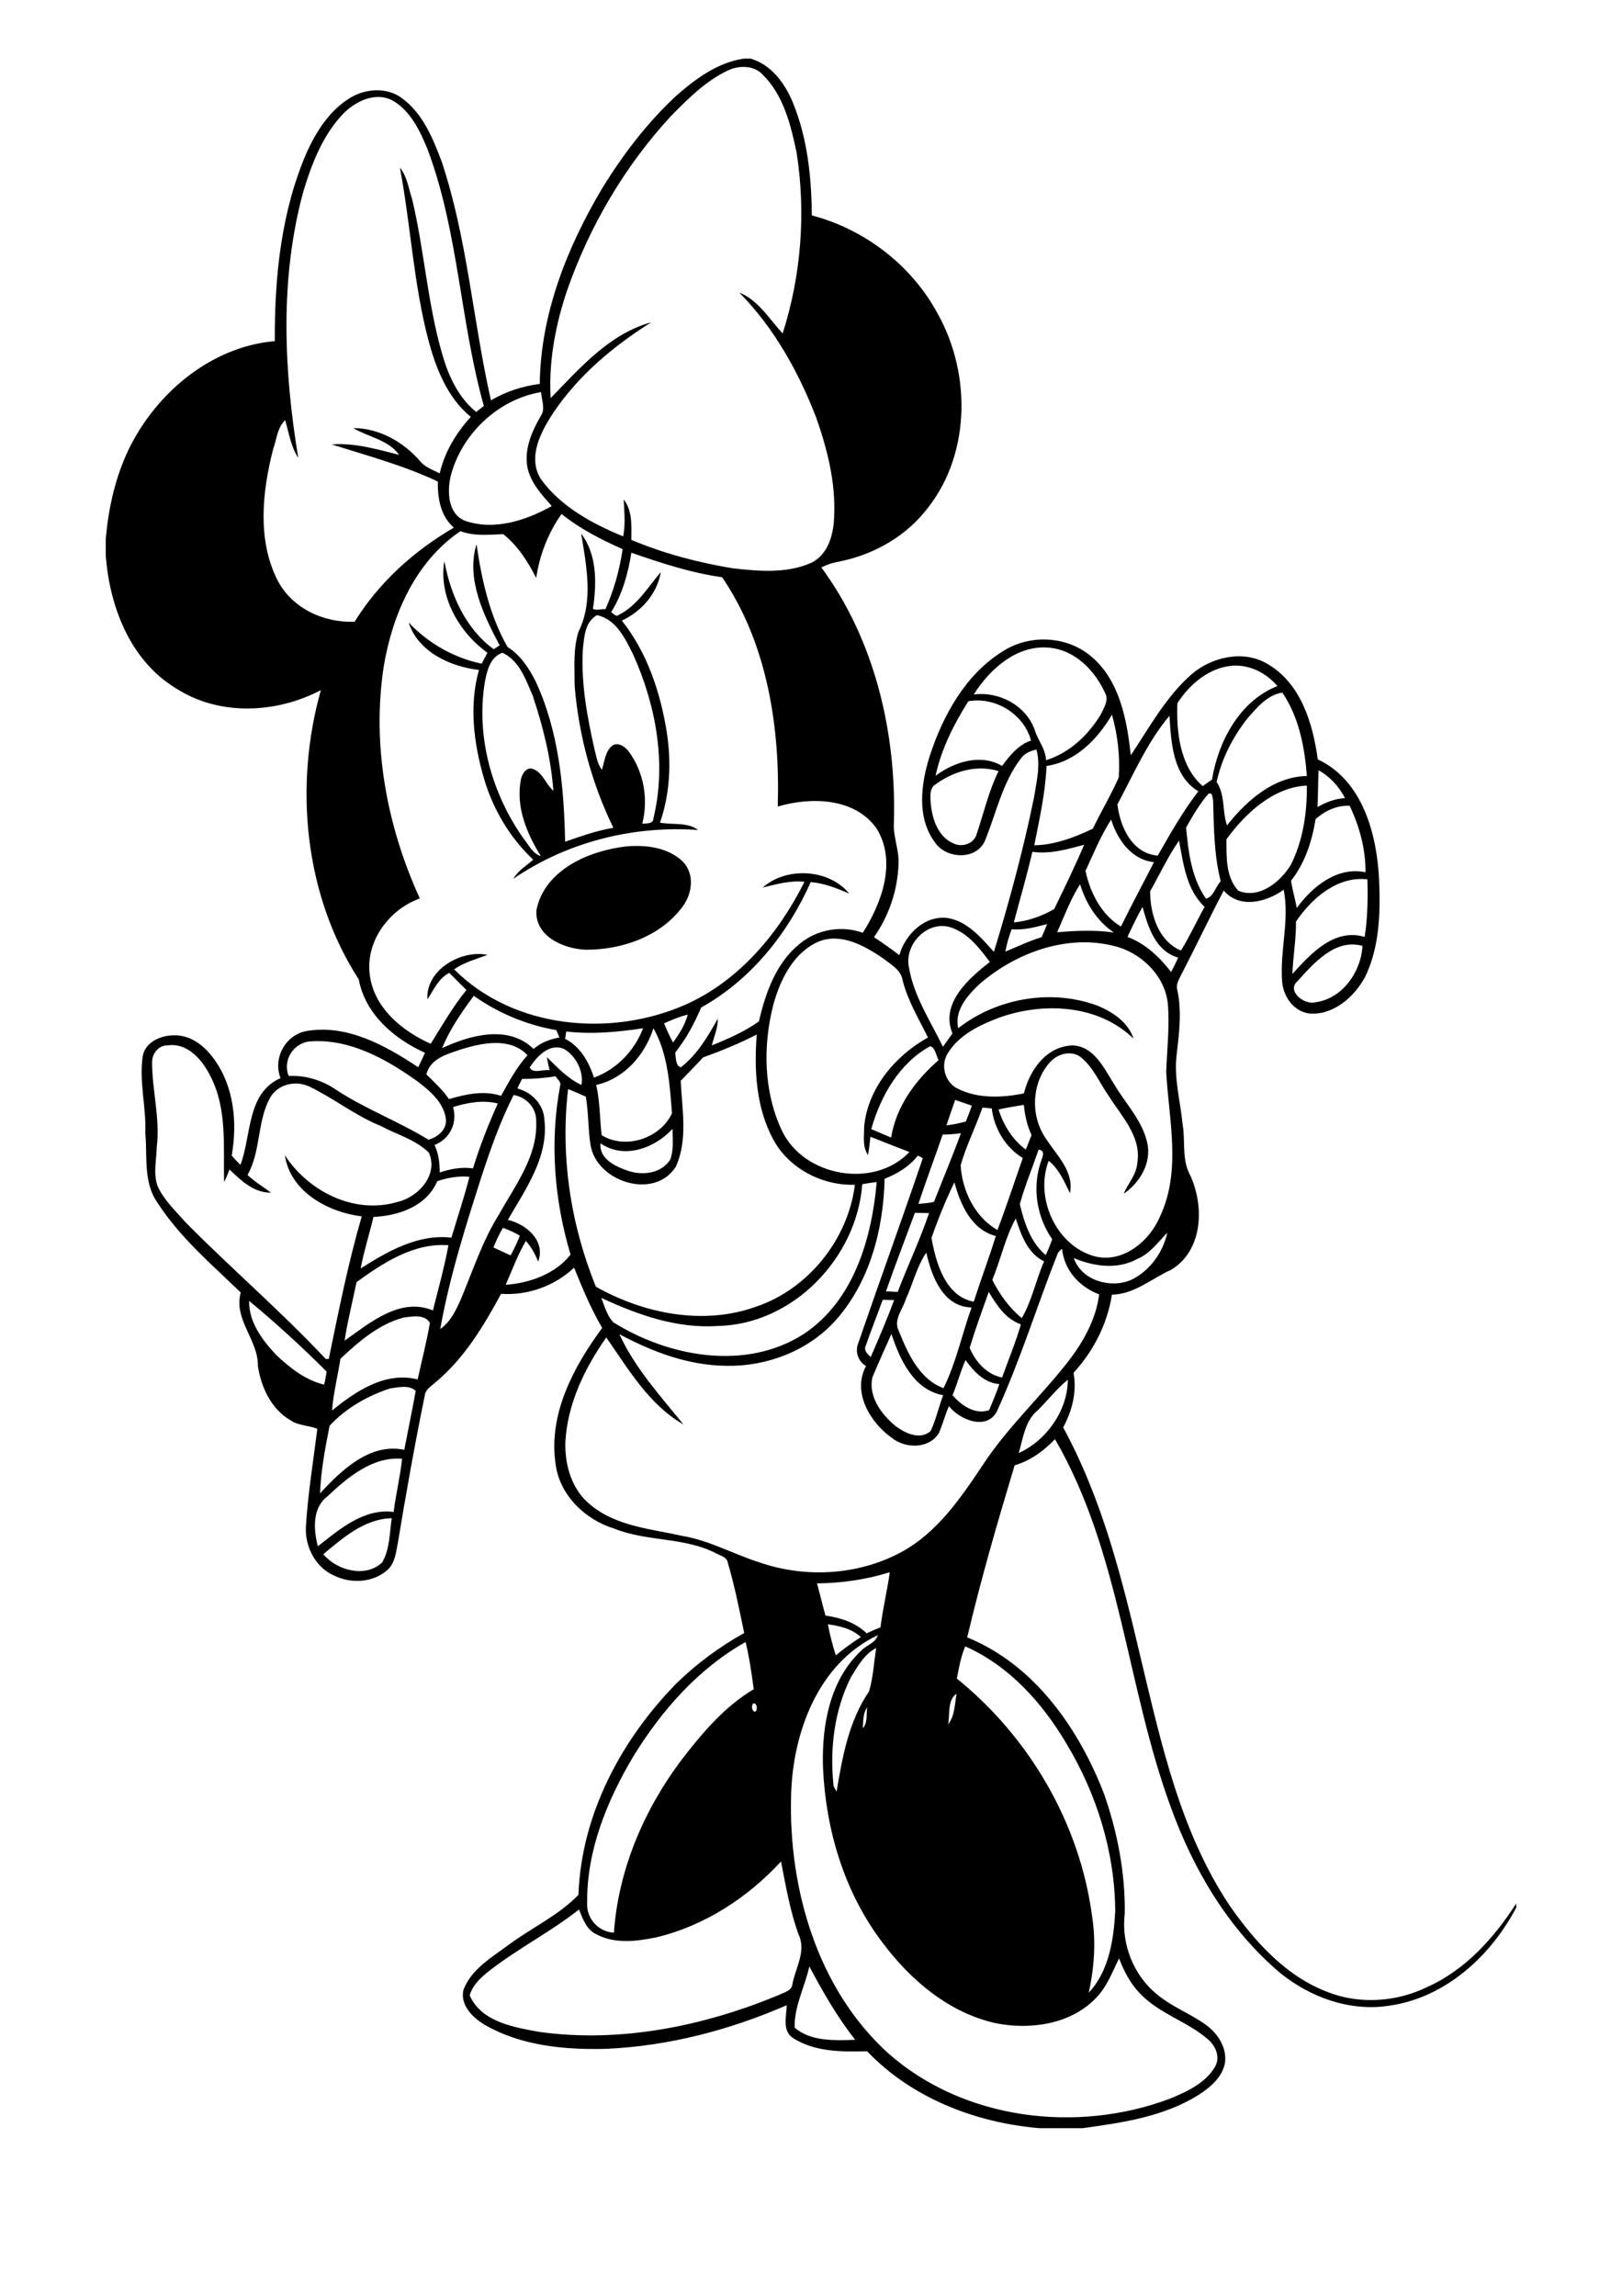 <?xml version="1.0" encoding="utf-8"?>
<!-- Generator: Adobe Illustrator 21.0.2, SVG Export Plug-In . SVG Version: 6.00 Build 0)  -->
<svg version="1.2" baseProfile="tiny" id="Layer_1" xmlns="http://www.w3.org/2000/svg" xmlns:xlink="http://www.w3.org/1999/xlink"
	 x="0px" y="0px" viewBox="0 0 595 842" overflow="scroll" xml:space="preserve">
<path d="M229.9,310.4c7.2-0.6,15.3,0.4,20.7,5.7c4.3,4.6,3.3,11.7-0.2,16.4c-8.1,11-22.4,15.9-35.6,15.8c-8.1-0.3-18.8-5-18-14.6
	C199.8,318.9,216.3,311.9,229.9,310.4 M296.9,721.2c-1.7,7.5-5.6,14.7-5.4,22.4c5.9,5.2,14.8,4.7,22.2,4.5
	C307.2,739.8,301.9,730.6,296.9,721.2 M240.8,710.5c-7.2,1.5-15.3,2.5-22-1.1c-3.7-1.7-5-5.7-6.4-9.1c-10.4,8.2-22.4,14.3-32.8,22.4
	c-3.1,2.4-6.2,5.2-7.3,9.1c4.3,9.8,16.3,11.7,25.6,13.4c29.7,4.1,60.2-2.1,87.7-13.5c1.9-1,4.9-1.5,5.1-4.1c1.1-5.9,5.1-12,2.3-18
	c-3.2-8.7-4.7-17.8-6.5-26.9C274.2,696,258.4,706.3,240.8,710.5 M316.5,633.8c1.9-2,1.2-5.1,1.6-7.7
	C316.5,628.4,316.7,631.3,316.5,633.8 M276.2,624.8c-0.6,0.9-0.4,2.5,0.6,3C278.2,627.6,277.7,624.1,276.2,624.8 M347.8,632.4
	c2.5-3.2,2.4-7.4,3.1-11.2C347.5,623.3,348.5,628.8,347.8,632.4 M312.1,615.2c-6,12-7.7,25.8-6.4,39c0,1.1,0.7,2,1.2,2.8
	c2.1-12.7,4.5-25.9,11.9-36.7c1.5-5.1,1.8-10.6,2.6-15.9C317.1,606.6,314.6,611.1,312.1,615.2 M351,615.6
	c26.6,21.5,45.1,53.1,49.6,87.1c1.5,9.4,0.8,18.9-1.2,28.1c7.4-7.9,9.1-19.3,9.7-29.7c-0.1-21.8-6.8-43.3-18-61.8
	c-8.8-14.9-21-28.4-37-35.5C352.5,607.4,351.8,611.5,351,615.6 M232.3,644.2c-9.6,16.1-17.1,34.5-16.9,53.4
	c-0.5,5.8,4,10.9,9.8,11.2c1.6-22.9,10.9-44.8,24.6-63.1c7.6-9.9,15.8-19.7,26.7-26.2c-0.8-5.8-1.6-11.6-3-17.3
	C256.1,612,242.6,627.4,232.3,644.2 M290.2,658.3c-1,34.3,9.6,71.1,35.6,94.7c27.7,24.5,69.2,29.5,103.3,16.7
	c6.3-2.6,13.2-5.7,16.7-11.9c1.9-3.5,0.1-7.5-2.7-9.9c-7.6-6.6-18-9.4-25-16.9c-3.5-3.6-5.8-8.1-7.6-12.8
	c-2.5,5.2-4.6,10.8-8.8,14.9c-9.3,9.4-23.9,11.4-36.4,8.9c-17.2-3.8-31.3-15.8-41.6-29.6c-14-18.4-20.8-41.4-21.8-64.2
	c-0.5-15.1,2.4-32,14-42.8c1.9-2.1,5.3-2.8,6.1-5.7C300,610.1,290.8,635.6,290.2,658.3 M303.7,595.7c0.7,3.8,1.7,7.6,2.9,11.4
	c2.9-2.4,6-4.7,9.2-6.7C312.5,597.3,307.9,596.3,303.7,595.7 M299.7,580.7c1.1,3.9,2,7.9,3.1,11.8c5.5,0.8,11,2.5,15.1,6.5
	c1.7-0.8,3.4-1.5,5.1-2.2c0.8-6.8,2.5-13.5,3.4-20.2C317.8,579.3,308.8,580.6,299.7,580.7 M118.6,570c5,6,15.5,8.8,21.6,3
	c2.8-4.8,2.7-10.8,3.5-16.2C133.8,557,125.9,563.9,118.6,570 M120.1,548.8c-5.6,4.2-5.1,12.2-3.5,18.3c8-6.3,16.9-14,27.8-12.6
	c0.8-6.5,2.4-12.9,3.1-19.5C136.7,534.1,127.5,541.8,120.1,548.8 M143.1,509.2c-8.3,2.7-16.3,7.3-22.2,13.7
	c-1.6,8.2-3.2,16.5-3.5,24.8c7.8-8.5,18.3-18.6,30.9-16c1.4-7.2,2.9-14.4,4.2-21.6C150.1,507.8,146,508.8,143.1,509.2 M380.7,517.2
	c-4.7,3.8-5.4,10.3-7,15.7c10.2-4.6,18-15.7,18-26.9C387.6,509.4,384.4,513.5,380.7,517.2 M349.4,511.7c3.3,3.7,8.1,7.2,13.4,5.5
	c1.4-3.2,2.7-6.4,3.8-9.6c-5.5-0.4-9.4-4.6-12.4-8.8C352.3,503,351.2,507.5,349.4,511.7 M320,505.2c-1.5,6.9,3.3,13.5,8.4,17.7
	c3.5,2.7,9.2,5.4,13,1.9c2-4.2,2.9-8.8,4.6-13.1c-10.9-2-15.9-13.1-19-22.5C324.7,494.5,322.2,499.8,320,505.2 M148.1,483.2
	c-9.1,2.4-16.5,8.8-23.2,15.1c-1,6.3-2.6,12.6-3.1,19c8.7-7.1,19.6-14.4,31.4-11.4c1.5-6.9,3.3-13.7,4.5-20.7
	C155.9,481.9,151.2,482.8,148.1,483.2 M91.4,477.1c-0.2,7.8,4.9,14.5,10,19.9c5,4.7,10.7,9.2,17.5,10.8c0.4-1.6,0.7-3.2,0.9-4.8
	C110.8,494,101.3,485.3,91.4,477.1 M323.8,476.7c-2,5.6-4.3,11.2-6.2,16.8c-0.9,1.8,0.7,3.1,1.8,4.2c3-6.9,6-13.9,8.6-20.9
	C326.5,476.8,325.1,476.7,323.8,476.7 M362.7,473.8c-2.4,6.8-4.9,13.6-7,20.5c2.1,5.1,6.3,9.8,11.9,10.9c2.3-6.5,5-12.9,6.9-19.5
	C368.8,483.7,365.6,478.6,362.7,473.8 M332.3,476.4c-1.1,3.8-4.7,7.6-2.6,11.7c3.3,8.2,7.5,17.7,16.4,21c4.6-9.2,6.8-19.8,10.3-29.6
	c-10.5-0.2-14.7-11.5-16.6-20.1C336.3,464.5,334.9,470.8,332.3,476.4 M130.8,470.2c-1.5,7.2-3.3,14.3-4.4,21.5
	c9.2-6.5,20.4-16.1,32.4-11.1c2-7.9,4.2-15.8,5.7-23.9C151.9,455.7,140.6,463.1,130.8,470.2 M417.2,461.7c-7.2,4-15.9,2.8-23.3-0.3
	c2.8,8.2,13.5,11.3,21,8c6.8-3.2,11.7-10,13.3-17.3C424.8,455.5,421.9,459.8,417.2,461.7 M181,457.5c2.1,1,4.2,1.9,6.3,2.9
	c1.3-2.3,2.4-4.7,3.4-7.2c-1.9-1.2-4-2.1-6.2-2.9C183.1,452.6,182,455.1,181,457.5 M364,469.4c2.7,5.3,6.2,10.2,10.8,14
	c3.8-6.4,5.2-14,8.2-20.8c-6.1-3-8.4-9.7-10.4-15.7C368.7,453.9,367.1,462,364,469.4 M325,473.6c1.4,0.1,2.8,0.1,4.3,0.2
	c3.7-9.7,8.2-19.1,11.5-28.9c-1.7,0-3.5-0.1-5.2-0.1C332.1,454.3,328.4,463.9,325,473.6 M341.7,454c1.6,9,5,21.4,15.5,23.4
	c2.6-8.1,5.6-16,8.1-24.1c-9-2.3-13-11.6-15.2-19.7C346.9,440.2,344.1,447.1,341.7,454 M316.3,434.3c-2,27.1-25.5,51.5-53.1,52
	c-14.9,1-29.3-4.1-42.6-10.3c1.1,3,2.1,6.4,4.3,8.9c20.5,12.8,48.7,18,70,4.3c18.3-12.2,24.9-35,26.7-55.7
	C319.8,433.7,318.1,434,316.3,434.3 M160.4,433.2c-3.9,9.2-14.2,12.7-23.4,13.1c-1.5,6.3-3.5,12.5-4.7,18.9
	c9.9-6.3,21.1-12.7,33.3-11.3c2.2-7.4,4.7-14.8,6.6-22.3C168.2,431.2,164.2,431.9,160.4,433.2 M324.5,432.3
	c-0.4,18.6-5.5,38.2-18.3,52.3c-10,10.9-25,16.6-39.7,16.3c-13.9-0.1-27.2-5.1-39.3-11.6c5.7,12.4,15,22.6,23.5,33.1
	c-12.6-7.2-20.2-20.3-28.3-31.9c-7.9,11.3-14.2,24.2-15,38.2c-0.3,8.5,2.3,17.6,9.1,23.1c9.5,8,22.3,8.9,33.9,11.5
	c10,1.7,18.9,6.8,28.5,9.8c16.7,5.7,35.8,4.6,51.4-3.7c13.4-7.1,22.2-20.1,30.4-32.4c9.1-13.8,21.3-25,31.4-38
	c5.4-7.1,10-15.3,11.1-24.3c-7.2-2.7-12.8-8.8-13.6-16.7c-0.7,0.5-1.2,1-1.6,1.7c-7.6,19.2-13.7,39.1-22.3,57.9
	c-3.8,7.2-13.7,3.1-17.6-1.9c-1.4,3.2-2.3,6.7-3.7,9.9c-3.7,5.9-12.3,5.7-17.3,1.7c-7.9-5.6-14.6-16.8-9.4-26.3
	c-2.9-1.7-4.1-5.2-2.9-8.3c7.8-22.7,16-45.2,23.7-67.9c-0.4-0.3-1.3-0.8-1.8-1C333.7,427.7,329.2,430.5,324.5,432.3 M381,421.6
	c-2.3,6.7-5,13.2-6.9,20c1.6,6.8,4,14.1,9.5,18.7c0.9-1.9,1.7-3.9,2.4-5.8c-5.5-7.9-7.3-18.2-4.5-27.4
	C381.9,425.1,384.1,422.1,381,421.6 M345.8,416.1c-2.9,8.5-6.1,16.9-8.9,25.4c1.9-0.1,3.8-0.3,5.7-0.7c3.3-8.4,6.8-16.7,9.9-25.2
	C350.3,415.9,348.1,416.1,345.8,416.1 M220.3,419.3c-0.6,5.4,5,8.3,9.3,9.8c5.5,2.2,13,1.5,16.3-3.9c1.3-3.6,0.8-7.5,0.8-11.2
	C240.2,421.1,228.9,425.3,220.3,419.3 M360.4,406.2c-2.5,7.1-5.9,13.9-8,21.1c0.5,9.3,5.2,19.1,13.5,23.8c3.3-8.7,6.2-17.6,9.3-26.4
	c-6.4-3.9-10.5-10.8-11.4-18.2C362.7,406.4,361.5,406.3,360.4,406.2 M366.3,406.9c1.8,5.7,5.1,11.1,10,14.7c0.7-1.8,1.4-3.5,2.1-5.3
	c-1.6-3.5-2.5-7.3-2.8-11.1C372.5,405.7,369.4,406.2,366.3,406.9 M350.4,403.4c-1.1,3.1-2.2,6.2-3.2,9.3c2.4-0.2,4.8-0.8,7.1-1.4
	c0.8-1.9,1.5-3.8,2.2-5.8C354.4,404.8,352.4,404.1,350.4,403.4 M166.2,406c1.7,5.8-1.2,11.8-6.8,13.9c1.5,3.2,1.9,6.6,1.9,10.1
	c3.9-1.3,8.1-2.1,12.2-1.5c2.5-8.1,5.6-16,9.1-23.8C177.1,403.3,171.5,404.4,166.2,406 M188.4,401.6c-4.8,9.5-8.4,19.6-11.7,29.7
	c-5.9,18.4-11.8,37-15.2,56.1c3.8-2.6,5.8-7,7.6-11c4.4-10.5,7.9-21.4,14-31.1c5.9-10.6,14.1-21.2,13.6-33.9
	C196.9,406.4,193.1,402.3,188.4,401.6 M191.5,395.7c-0.6,1.2-1.2,2.3-1.7,3.5c5.3,1.4,9.6,5.8,9.9,11.4c1.6,13.7-6.9,25.5-13.4,36.8
	c6.7,1.5,14,7.7,11.1,15.3c-1.1-2.8-2.5-5.4-4.5-7.6c-3,5.1-5,10.7-7.4,16.1c8.7-0.6,18.3-4,23.8-11.1c-6-20-7.7-41.4-3.8-62
	c0.4-1.4-1.1-2.3-1.7-3.4C199.7,395.4,195.6,395.7,191.5,395.7 M194.3,391.5c1.1,2.4,5.1,0.6,7.3,1c-0.4-1.6-0.7-3.2-1-4.8
	c3.9,3.8,7.7,7.9,12.7,10.2c0.9-5-2.1-10.7-6.4-13.2C201.5,382.4,196.9,387.5,194.3,391.5 M319.6,414.1c2.4,1,4.9,2.1,7.3,3.1
	c1.8-11.4,8.9-21,17.4-28.4c-0.9-1.6-1.2-4.7-3.1-5.1C329.9,389.9,323,402,319.6,414.1 M55.8,389.7c0,10.3,3,20.6,1.7,31
	c-0.1,4.8-1.4,9.9,0.4,14.5c2.4,5.1,6.6,9,10.2,13.1c16.8,17,35,32.6,51.4,50.1c0.3,0,0.8,0,1.1,0c3.6-17.5,7.1-35.1,12.1-52.3
	c-12.3-1.5-26.2-9-28.2-22.4c8.7,13.3,25.5,21.8,41.3,17.1c7.6-1.7,15.2-10,11.5-18.1c-4.9-4.8-11.8-6.6-17.7-9.8
	c-9.2-3.7-17-10-25.9-14.3c-5.2-2.6-12-1-14.8,4.3c-4.6,8.7-3.2,19.4-8.1,28c2.6,2.5,5.7,4.3,8.6,6.5c-6.2,0.1-11-4.4-15.2-8.5
	c-0.6,1.5-1.2,3.1-2,4.6c-0.3-12.9,1.2-26.7-4.9-38.6c-2.9-6-8.4-12.6-15.8-11.5C58.1,383.3,55.7,386.5,55.8,389.7 M169.6,384.7
	c-5.1,1.8-11.6,3.2-13.2,9.3c2.9,2.9,6,5.7,8.3,9.1c6.1-1.8,12.8-3.3,19.1-1.2c2.9-5.2,5.7-10.5,9.7-14.9
	C187.3,380.4,177.2,382.4,169.6,384.7 M105.9,394.6c6.3-0.3,12.4,1.6,17.6,5.2c10.7,7,22.8,11.5,33.7,18.2c3.3-1,6.6-3.5,6.4-7.3
	c-0.6-6.1-5.7-10.5-10.3-14c-11.3-8.1-24.7-15.7-39.1-14.8C107.9,382.1,103.5,388.7,105.9,394.6 M257.9,387.8
	c-2.6,2.9-5.5,5.7-8.2,8.6c0.5,10.4,2.7,21.7-1.8,31.5c-7.9,12.4-29.2,5.5-31.3-8.1c-0.9-5.8-0.7-11.8-1.7-17.6
	c-2.2-1-4.3-1.9-6.5-2.8c-2.9,24.5,0.9,49.7,10.2,72.5c17.6,9.9,39.4,14.3,58.8,7.3c19.2-6.5,33.7-24.7,36.2-44.7
	c-12,0.4-24.3-6-30-16.7c-6.3-11.7-7-25.5-6-38.4C271.2,382.7,264.6,385.4,257.9,387.8 M218.7,397.9c1.4,6,1.3,12.3,2,18.4
	c8.8,5.5,21.6,1.1,25.8-8c-0.8-10.6-1.5-21.8-6.8-31.2C236.6,386.8,229.1,395.6,218.7,397.9 M207.7,378.3c-0.1,0.9-0.3,1.8-0.4,2.7
	c5.6,2.8,8.7,8.5,10.6,14.2c8.3-3,14.9-9.9,18-18.1C226.7,378.5,217.2,379.4,207.7,378.3 M243.6,375.3c1,2.4,2,4.7,3.3,7
	c2.3-3.1,4.4-6.5,5.4-10.2C249.3,372.8,246.4,374.1,243.6,375.3 M173.8,365.2c-4.4,6-8.8,12.2-11.6,19.2c10.2-4.8,24.4-8.7,33.5,0.3
	c2.7-2.3,6-3.6,9.5-4.2c-0.4-0.9-0.7-1.8-1.1-2.7C193.2,375.9,182.8,371.6,173.8,365.2 M476,359.8c-4.2,3.6,2.4,8.8,6.4,7.8
	c9.9-1.2,16.9-11.1,17.4-20.7C489.8,344.1,482,353.2,476,359.8 M359.2,361c-4.3,4.1-9.2,9.6-7.7,16.1c14.2-11.1,34.3-14.6,51.3-8.2
	c5.5,2.3,11.1,6.1,13,12c-13-12.6-33.2-13.5-49.5-7.6c-7.1,2.7-14.6,6.3-18.7,13.1c-2.7,4.4-0.9,10.7,3.8,12.9
	c7.4,3.7,16.3,3.3,24.2,1.7c2.1-8.6,8.3-17.4,18-17.6c7.9,0.4,11.5,8.6,15.2,14.4c4.2,7.1,10.4,13.3,12.1,21.6
	c1.5,7.2-2.8,14.4-8.7,18.4c1.6-3.8,4.7-7,5-11.3c1.6-9.5-5.6-16.9-10.3-24.3c-3.6-5-5.9-11.2-11-14.9c-3.4-2-7.8-0.8-10.5,2
	c-6.9,7.4-7.6,19.6-1.9,28c3.9,6.2,10.6,12.2,9,20.3c-2.1-4.3-4-8.8-7.8-11.9c-5.1,13.2,2.3,30.4,16,34.8
	c10.6,3.3,20.8-4.9,24.8-14.3c7.9-16.7,3.3-35.4,2.3-53c0.3-8.4,1.3-16.7,0.6-25.1c-1-9.7-8.7-17.6-17.7-20.6
	C392.9,342,373.1,348.9,359.2,361 M300.1,345.4c-9.1,4.1-13.9,13.9-16.4,23c-3.9,15.1-3.6,31.9,3.1,46.2c8,16.9,33.8,21.6,46.8,7.9
	c-4.8-1.9-9.6-3.7-14.3-5.6c-0.2,2.2-0.5,4.5-0.9,6.7c-2.1-3.1-1.4-7-1.4-10.5c1.4-14.1,11.4-25.9,23.4-32.6
	c-3.4-6.9-7.4-13.5-9.3-21c-0.6-3.9-4.4-5.8-7.1-8C317.2,346.9,308.5,341.9,300.1,345.4 M371.1,340.8c-1,2.7-1.8,5.4-2.3,8.2
	c4.4-1.8,8.7-3.9,13.3-5.3c0.7-1.6,1.4-3.1,2-4.8C379.9,340,375.6,341.2,371.1,340.8 M333.4,354.6c1.7,10.6,7.9,19.8,12.5,29.3
	c1.2-1.6,2.3-3.3,3.5-4.9c-4.6-11,6-20.2,13.7-26.2c-3.8-5.1-8.1-10.7-14.4-12.7C340.3,337.4,331.7,346.3,333.4,354.6 M413.6,343.6
	c6.6,2.5,11.8,7.4,16,12.9c0.9-1.7,1.8-3.5,2.6-5.3c-8.4-2.4-11-11.2-13.1-18.6C417.1,336.2,415.3,339.9,413.6,343.6 M387.8,341.9
	c6.9-0.6,13.9-0.9,20.8,0.1c-6.2-4.2-10.2-10.6-12.4-17.7C392.7,329.8,390.4,336,387.8,341.9 M475.4,338c0.1,6.4-1.1,12.8-1.3,19.2
	c6.7-7.4,15.3-16.9,26.5-13.6c1.1-7,1.2-14,1-21.1C490.6,321.2,481.1,329.5,475.4,338 M378.7,312.4c-2,8.7-4.5,17.2-6.8,25.9
	c5.2-0.5,10.3-2.3,14.8-4.9c3.8-7.8,7.6-15.6,11-23.6C391.5,311.5,385.2,313.3,378.7,312.4 M421.9,326.9c0,8.3,3,18.2,11.3,21.7
	c3.2-5.1,5.7-10.7,8.7-16c-6.7-6.3-7.8-15.8-9.4-24.3C428.4,314.2,425.4,320.7,421.9,326.9 M398.2,319.4c1.7,8,5.8,16.1,13,20.4
	c3.9-8,8.1-15.7,12.1-23.6c-8.3-0.9-13.4-8.3-15.7-15.6C403.8,306.5,401.1,313.1,398.2,319.4 M482.6,300.4c-1.3,8.1-3.9,16.1-9,22.6
	c0.5,3.4,1.5,6.7,2.1,10c5.7-7.8,14.8-15.3,25.2-13.1c0.1-8.4-2.2-16.8-5.8-24.4C490.5,295.3,486.1,297.3,482.6,300.4 M443.3,291.1
	c-3.2,3.7-5.8,8.1-8.2,12.4c0.8,8.9,2,18.6,7.3,26.1c2.8-0.7,3.5-4.5,5.4-6.4c-2.5-9.7-2.5-19.8-2.8-29.7
	C444.7,292.5,444.9,290.5,443.3,291.1 M449.9,307.8c0,6.3-0.3,14,4.4,18.9c7.7,3.1,15.4-3.3,19.2-9.5c4.5-8.9,6-19.2,5.9-29.1
	C467.1,288.7,456.8,298.3,449.9,307.8 M483.7,282.5c-0.2,4.5-0.2,9-0.4,13.5c3.1-1.8,6.5-3.1,10.1-3.3
	C491.2,288.5,487.9,284.8,483.7,282.5 M343,287.8c-2.1,1.4-1.7,4.4-1.6,6.6c0.5,5.9,2.7,12.8,8.8,15.1c3.1,1.3,7.3-0.3,8.1-3.7
	c2.6-7.7,4.4-15.7,8-23C358.2,280.3,349.6,282.9,343,287.8 M409.9,295c1,8.2,5.3,18,14.8,18.8c4.6-8.1,9.2-16.2,14.9-23.6
	c-9.4-5.6-10-17.9-10.6-27.7C420.9,272.1,415.8,284,409.9,295 M383.9,280.9c-0.4,9.8-2.6,19.5-4.5,29.1c7.5-0.1,14.8-2.9,21.5-6.1
	c3-6.3,6.7-12.4,9.5-18.8c0.5-7.7-0.4-15.6-2.5-23C402.7,271,394.6,279.4,383.9,280.9 M355.2,257.2c-5.3,8.4-9.9,17.5-12,27.3
	c6.9-5.1,16.5-8.2,24.4-3.6c2.8-3.8,5.9-7.7,10.6-9.3C375.6,261.8,365,255.4,355.2,257.2 M457.5,263.6c-5.3,6.8-9.4,14.7-11.2,23.2
	c3.2,4.8,2,10.7,3.8,15.9c7.2-9.1,17.2-17.9,29.3-18.1c-0.8-10.6-2.9-21.6-9-30.6C464.8,254.9,461.1,259.5,457.5,263.6 M431.9,257.9
	c-0.4,10.5,0.9,23.1,9.3,30.4c1.1-0.8,2.3-1.6,3.4-2.4c2.3-14,10.1-28.8,24-34.3c-4.2-4.9-10.5-8.1-17.1-7.4
	C443.2,245.1,436.3,251.1,431.9,257.9 M177.9,249.9c-3.4,20.1,2.5,41.2,14.2,57.7c1.9,2.3,3.2,5.4,6.3,6.4
	c-5.2-8.4-9.3-18.2-7.3-28.2c0.4-1.8,1.5-3.8,3.5-4c4.3,0.7,5.4,5.7,8.4,8.2c-0.9-11.9-3.8-23.6-7.6-34.9
	c-2.5-5.8-4.9-12.9-11.1-15.7C179.9,240.9,178.7,245.8,177.9,249.9 M357.2,254.7c9.2-1.2,19,3.9,22.3,12.8c1.1,3.9,4.1,7.1,4.2,11.3
	c8.5-2.6,15.4-9.1,20-16.6c1.1-2.4,3.2-5.3,1.7-8c-3.8-8.4-11.2-16-20.9-16.7C372.8,236.6,363,245.5,357.2,254.7 M219,225.6
	c-4.5,2.5-4.7,8.1-5.2,12.6c-0.7,12.4,1.6,24.7,4.3,36.7c0.7,2.5,1,5.3,2.7,7.4c1-3.1,1.2-6.9,4-9c2.2-1.1,4.6,0.6,5.9,2.4
	c5.5,7.5,7.2,17.4,4.9,26.4c1.6-0.2,4,0.2,4.1-2c4.9-20.1,0.9-41.6-7.5-60.2C229.3,234.1,226,227.1,219,225.6 M196.7,212
	c-3-6-6.8-11.9-12.1-16.1c-5.3,0.2-10.7,0.8-15.7-1.1c-16.4,11.1-24.9,30.4-28.1,49.4c-4.5,29,1.1,58.8,13.2,85.3
	c-11.1,4-19.8,15.4-18.4,27.6c1.3,12.3,11.8,21,22.4,25.7c4.2-6.7,8.1-13.6,13.1-19.7c-2.1-2.1-4.2-4.2-6.3-6.3
	c-3.9,2-5.7,6.2-8,9.7c-0.7-10.9,12.5-18.3,22-16.3c-4.2,1.6-8.5,2.7-12.2,5.3c21.8,21.9,57.7,25.1,85.2,12.8
	c19.5-8.8,33.9-26.1,43.3-44.9c-5.2-0.6-10.3,0.9-15.3,2.1c8.6-7.7,24.3-6.9,31.7,2.2c-4.5-1.9-9.1-3.8-14.1-4.2
	c-8.4,18.9-22,35.9-40.2,46c-2.5,5.9-5.5,11.5-9.5,16.5c0.2,1.7,0.1,5.1,2.1,5.4c6-4.7,9.9-11.3,13.5-17.8c0.1,3.4-1.4,6.6-2.2,9.8
	c6-2.4,12.1-5.1,17.3-8.8c2.4-10.5,6.3-21.5,15-28.5c6.4-5.3,15.4-6.8,23.1-4c7-11,12.5-26.1,5.1-38.2c-8-11.4-24.2-11.7-36.3-8.1
	c0.9-29-3.8-59.7-20.4-84.1c-11.4-1.6-22.4-5.2-33.3-9c-1.2,7.6-3.3,15.2-7.4,21.8c0.8,0.5,1.7,1.9,2.8,1
	c6.8-3.4,10.7-10.2,15.4-15.7c-1.3,7.9-7.1,14.5-14.3,17.8c9.3,11.7,14.2,26.4,16.5,41c1.7,11,1.2,22.5-2.5,33.1
	c4.6,0.9,10-0.3,14,2.7c-23.8-1.7-48.1,4.4-67.8,17.9c1.7-3,4.8-4.8,7.3-7c-8.6-8.1-14.8-18.6-18.1-29.9
	c-3.7-12.8-5.5-26.7-1.8-39.7c-10.5-1.2-22.3-6.6-25.8-17.4c7.2,7.6,16.6,13,26.8,15.1c0.7-1.3,1.4-2.7,2.1-4
	c-10.4-7.5-18-20.6-15.8-33.6c2.3,12.3,7.7,24.7,18.1,32.3c0.7-0.5,1.4-0.9,2.2-1.4c-5.9-11.1-12.4-24.4-8.5-37.1
	c1.9,13,4.8,26.2,11.4,37.7c4.7,2.9,7.7,7.6,10.2,12.4c8.6,18.4,10.5,39,10.9,59c5.8-2,11.6-4.1,17.7-5.1c-7.9-16.2-12.7-34-14.2-52
	c0-6.7-0.6-13.5,1.4-19.9c5.6-11.2,2.9-24.2,1-36c5.9,7.8,5.7,18.4,4.3,27.6c1.4,0.7,3.1,0,4.6,0.1c3.1-7,5.2-14.4,6.3-22
	c-7.9-3.5-15.7-7.5-22.4-12.9C201.1,195.4,197.9,203.6,196.7,212 M165.3,174.7c-1.3,5.7-1,13.8,5.3,16.3c10.7,3.7,22.3-0.1,31.8-5.4
	c-3.7-4.2-7.7-8.5-8.9-14.1c-1.3-6.7,1.6-13.3,4.9-19c1.8-2.6,0.2-5.8,0.1-8.7C182.7,146.4,169.2,159.3,165.3,174.7 M126,41.6
	c-7.6,7.9-11.7,18.5-14.8,28.9c-8.6,31.7-7.1,65.2-1.8,97.4c-2.7-4.1-3.4-9.1-4.8-13.8c-2.9,2.7-3.1,7.1-4.4,10.6
	c-4,15.6-5.9,33.3,1.6,48.1c5.3,10.3,17,15.7,28.3,15.2c8.9-14.4,21.8-26,36.4-34.5c-4.9-4.2-6-10.8-5.9-16.9
	c-12.5-5.9-25.9-9.5-38.9-13.6c8.4-0.7,16.6,1.8,24.7,3.8c-3.9-5.5-11.3-6.5-16.8-9.8c9.4,0,18.3,5,24.4,12c1.8,2.3,4.7,3.3,7.3,4.6
	c1.8-7.8,6-14.8,11.4-20.7c-8.4-6.9-12.6-17.3-15.4-27.6c-5.6-20.9-6.6-42.6-10.6-63.8c2.7,3.3,3.2,7.7,4.5,11.6
	c4.4,18.5,5.6,37.7,10.8,56c2.3,8.3,5.9,16.5,12.7,22c0.9-0.7,1.8-1.5,2.8-2.2c-8.7-30.9-9.3-63.8-20.6-94
	c-2.8-6.9-6.3-14.3-13-18.1C137.7,33.6,130.5,37.1,126,41.6 M267.3,25.7c-8.4,3.9-15,10.6-21.4,17.1c-16.8,18.3-29.6,40.1-37.8,63.5
	c-4.3,12.7-6.9,26.2-6.1,39.7c10.7-11,21.6-23.6,36.9-27.8c-13.7,8.6-26.4,19.2-35.6,32.7c-4.7,7-10,16.7-4.9,24.8
	c7.3,10.1,18.9,16.4,30.2,21c0.9-4.5,0.4-9,0.2-13.5c3.3,4.2,2.8,9.8,2.8,14.8c11.9,5,24.4,8.3,37.1,10.4c9.5,1.1,19.7,2,28.7-1.9
	c6.6-3.1,8.5-10.9,8.6-17.6c0.5-12.1-2.5-24.1-6.5-35.5c-6.5-16.9-15.5-33.1-28.3-46.1c7,2.8,11,9.7,15.9,15
	c6.8-21.3,8.6-44.3,5.1-66.4c-2.1-10.1-4.8-21-12.4-28.5C276.7,24,271.4,23.9,267.3,25.7 M272.9,21.5h2.5c7.6,2.3,12.5,9,15.4,16
	c5.4,13.1,6.9,27.5,7,41.5c19.4,5.1,36.5,18.2,46.1,35.9c12.7,22.6,12.2,53.2-5.1,73.3c-7.9,9.4-19.3,15.5-31.2,17.8
	c-2.2,0.4-4.3,1.1-6.3,2.1c19.7,26.8,27.6,60.8,26.6,93.7c-0.3,5.1,2,10,1.7,15.1c-0.3,9.5-3.5,19-9,26.8c3.2,2.1,6.3,4.3,9.3,6.6
	c2.2-7.7,9.4-14.8,17.9-13.6c7.2,1.3,12.1,7.2,16.8,12.4c5.7-18.7,10.8-37.5,14.7-56.6c0.9-5.8,2.5-11.8,0.9-17.6
	c-2.2,0.5-4.5,1.4-5.8,3.4c-6.8,8.9-9,20.2-13.2,30.3c-3.3,6.9-14,6.4-18.1,0.5c-6.9-9-5.3-21.5-2.1-31.7c4.9-15,13.1-30,26.8-38.5
	c9.7-6.3,23.2-5.8,32.2,1.6c10.7,8.8,13.4,23.4,14.8,36.5c6.9-10.3,12.9-21.5,22.4-29.8c7.4-6.3,18.9-8.9,27.6-3.8
	c12.4,7.1,16.8,21.9,18.6,35.1c16.5,7.7,21.7,27.5,22.5,44.2c0.5,12,0.2,24.7-5.2,35.7c-4,7.3-11.6,14-20.4,13.3
	c-5.9-0.8-9.7-6.4-10-12.1c-0.8-11.1,2.8-22.2,0.6-33.3c-6.4,4.6-16.2,7.1-22,0.3c-5.4,10.3-10.4,20.9-15.8,31.3
	c-0.8,1.6-1.8,3.4-1.2,5.3c1.7,7.9,0.6,16-0.3,23.9c-1,8.4,1.4,16.7,2.2,25.1c1.1,6.3-0.4,13.2,2.9,19c5.1,11.3,4.6,27.4-7.1,34.5
	c-7.2,3.2-13.5,9-21.7,9.1c-1.7,10.8-6.8,20.7-14.1,28.7c1.3,6.9-0.5,13.9-3.8,20c14.4,26.4,21.7,55.8,28.5,84.8
	c7.5,31.2,14.5,63.5,32.6,90.6c9.1,13,20.3,25.6,35.5,31.5c11.8,4.8,25.6,3.9,37-1.7c13.9-6.2,24.5-18,32.6-30.6v1.5
	c-9.4,17.9-26.2,33.2-46.8,36c-14.4,2.2-29-3.2-40-12.2c-18.7-15.9-31.6-37.6-39.9-60.6c-16.3-44.3-18.4-93.5-42.5-135
	c-4.1,4.3-9,7.9-14.8,9.6c-6.3,20.9-12.4,41.9-17.4,63.1c24.6,10,40.9,33.3,50.2,57.4c4.9,14,7.8,28.9,7.6,43.9
	c-1.4,11.2,3.3,23,12.3,30c5.4,4.4,12,6.8,17.6,10.9c4.2,3.1,7.5,8.1,6.9,13.6c-0.9,5.5-5.5,9.3-9.9,12.1
	c-12.7,7.9-27.8,10.1-42.4,12.1h-15.8c-23.4-2-46.8-11-63.2-28.2c-9.3,0.2-19.3,0.3-27.4-5c-3.8-2.7-2.2-7.9-2.1-11.9
	c-20.9,9.1-43.4,15-66.3,16c-15.1,0.4-31-1.1-44.3-8.7c-4.4-2.6-9.3-7.2-8-12.9c2.9-7.7,10.5-12,16.8-16.7
	c8.4-6.2,18.2-10.7,25.4-18.2c1-29.4,15.7-56.9,36-77.6c7.4-7.2,15.8-13.4,24.8-18.4c-1.8-8.6-3.5-17.2-6-25.7
	c-0.3-2.1-2.5-2.6-4.1-3.4c-11.7-6.2-25.5-4.3-37.6-9.2c-10.7-3.3-20-12.2-21.5-23.7c-2.7-18.3,6.6-35.6,17.1-49.9
	c-4.1-7-7.3-14.6-10.3-22.1c-7.1,6.7-17,10.3-26.8,9.6c-6.4,11.9-13.6,23.8-24.1,32.5c-1.4,1.3-3.4,2.4-3.8,4.4
	c-3.7,18-6.9,36-9.9,54.1c-0.7,3.5-1,7.6-3.8,10.2c-5.3,4.8-13.5,5.2-19.7,2.1c-6.7-2.9-10.6-10.5-10.3-17.6
	c0.7-12.1,2.7-24.1,4.2-36.2c-3.2-1.3-6.9-1.1-9.8-3.1c-7.1-4.1-10.8-12.1-12-19.9c0.2-9.6-9-17-6.3-27
	c-10.8-10.4-22.4-20.3-30.6-33c-5.2-7.5-3.6-16.9-4.4-25.5c0.4-9.5-2.4-18.9-0.9-28.4c1.1-5.1,6.7-7.4,11.4-7.4
	c6.1-0.2,11.3,3.9,14.7,8.7c7.4,10.1,8.6,23.4,6.5,35.4c1,1.2,2.1,2.3,3.2,3.4c4.1-10.7,2.2-26.3,14.7-31.8
	c-2.9-7.4,1.9-16,9.7-17.3c14.8-2.5,28.9,5.4,40.8,13.3c0.9-1.8,1.7-3.5,2.5-5.3c-11.3-5.1-21.9-14.1-24.3-26.9
	c-20-31-23.8-70.9-13.9-106.1c-16.4,8.6-37.3,9.6-53.2-0.7c-16.7-10.1-24.3-29.9-25.7-48.6v-6.2c1.2-13.8,4.7-27.7,12.1-39.5
	c10.8-17.5,29.1-31.2,49.9-33c-0.1-23.5,2.3-47.6,11.8-69.4c3.5-7.6,8.3-15.1,15.5-19.6c5.8-3.7,14-4.3,19.6,0.1
	c7.5,5.6,11.2,14.7,14.4,23.3c9.4,28.3,11.4,58.4,18,87.3c5.5-3.2,11.6-5.2,17.9-6c0.3-25.5,9.9-49.8,22.7-71.4
	c7.7-12.6,16.7-24.4,27.5-34.4C255.3,28.8,263.3,22.9,272.9,21.5"/>
</svg>
